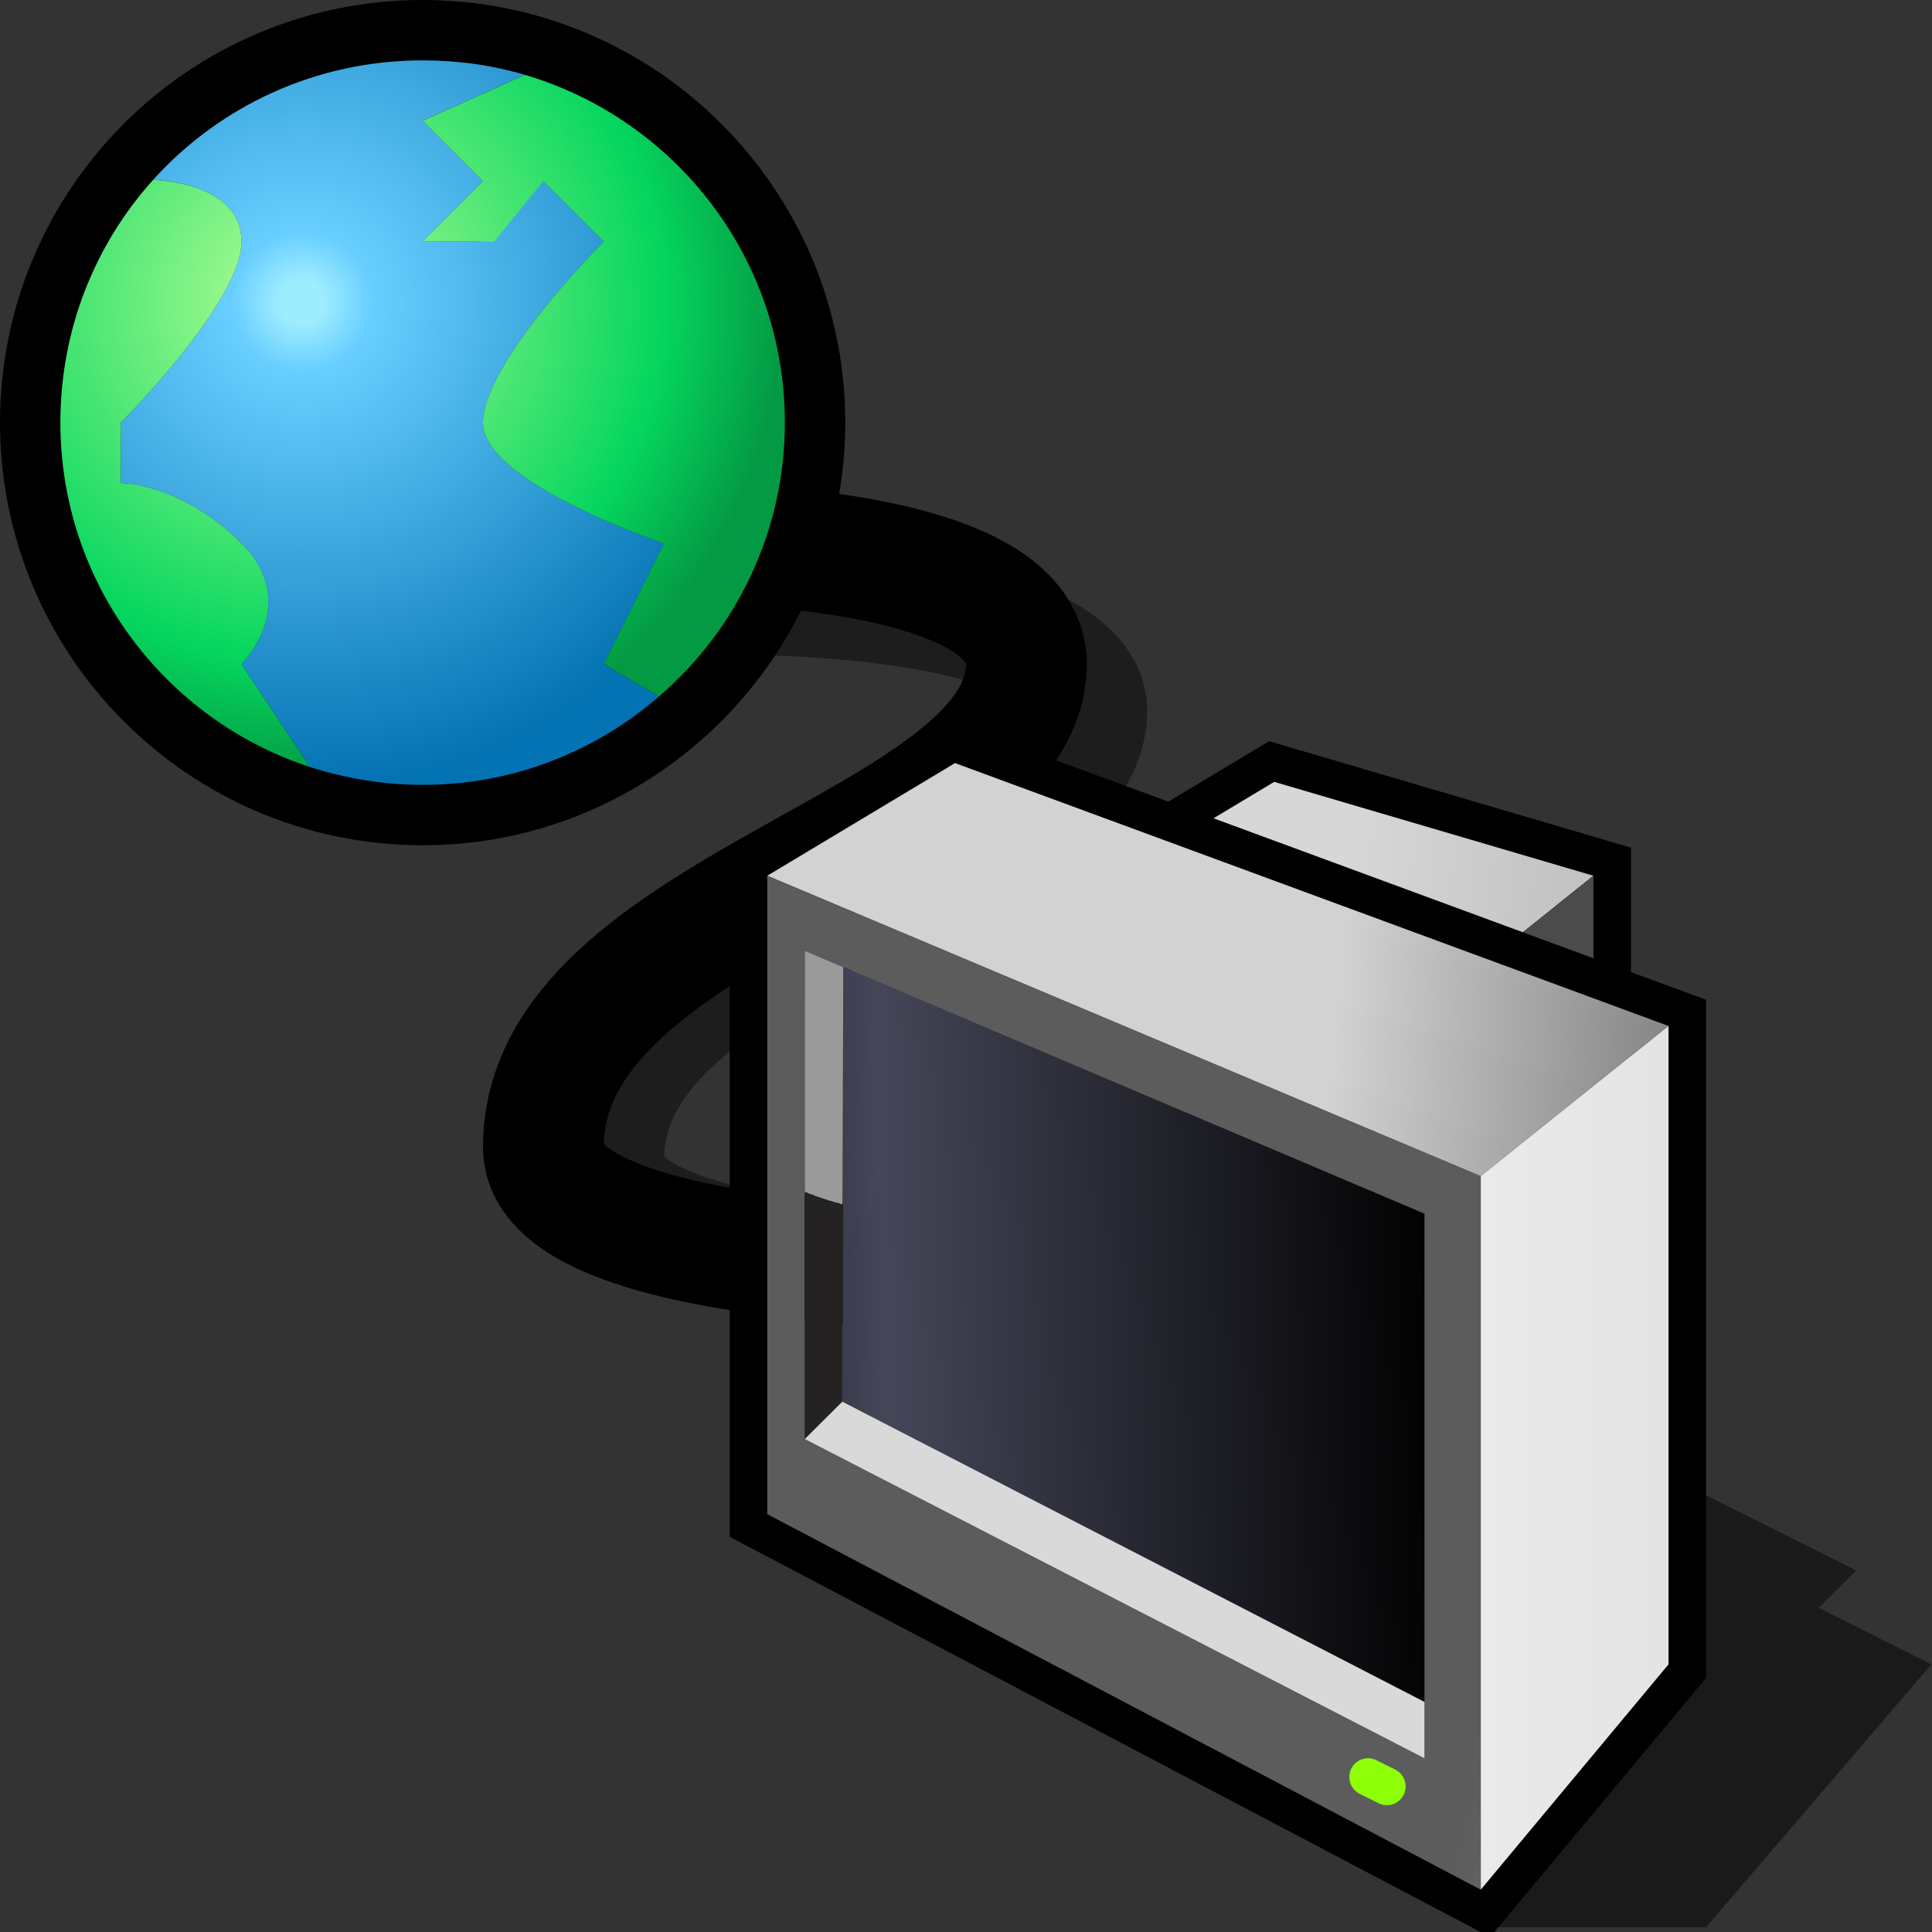 <?xml version="1.0" encoding="UTF-8" standalone="no"?>
<svg
   xmlns:dc="http://purl.org/dc/elements/1.1/"
   xmlns:cc="http://creativecommons.org/ns#"
   xmlns:rdf="http://www.w3.org/1999/02/22-rdf-syntax-ns#"
   xmlns:svg="http://www.w3.org/2000/svg"
   xmlns="http://www.w3.org/2000/svg"
   xmlns:xlink="http://www.w3.org/1999/xlink"
   xmlns:sodipodi="http://sodipodi.sourceforge.net/DTD/sodipodi-0.dtd"
   xmlns:inkscape="http://www.inkscape.org/namespaces/inkscape"
   version="1.1"
   width="64"
   height="64"
   color-interpolation="linearRGB"
   id="svg2"
   sodipodi:version="0.32"
   inkscape:version="0.46"
   sodipodi:docname="perfs-network"
   inkscape:output_extension="org.inkscape.output.svg.inkscape">
  <rect width="100%" height="100%" fill="#333333" stroke="none"/>
  <defs
     id="defs72">
    <inkscape:perspective
       sodipodi:type="inkscape:persp3d"
       inkscape:vp_x="0 : 32 : 1"
       inkscape:vp_y="0 : 1000 : 0"
       inkscape:vp_z="64 : 32 : 1"
       inkscape:persp3d-origin="32 : 21.333333 : 1"
       id="perspective76" />
    <inkscape:perspective
       id="perspective2523"
       inkscape:persp3d-origin="32 : 21.333333 : 1"
       inkscape:vp_z="64 : 32 : 1"
       inkscape:vp_y="0 : 1000 : 0"
       inkscape:vp_x="0 : 32 : 1"
       sodipodi:type="inkscape:persp3d" />
    <linearGradient
       inkscape:collect="always"
       xlink:href="#gradient0"
       id="linearGradient2569"
       gradientUnits="userSpaceOnUse"
       x1="33.69"
       y1="1.88"
       x2="51.6"
       y2="3.67" />
    <linearGradient
       inkscape:collect="always"
       xlink:href="#gradient1"
       id="linearGradient2571"
       gradientUnits="userSpaceOnUse"
       x1="33.69"
       y1="1.88"
       x2="51.6"
       y2="3.67" />
    <linearGradient
       inkscape:collect="always"
       xlink:href="#gradient2"
       id="linearGradient2573"
       gradientUnits="userSpaceOnUse"
       x1="24"
       y1="7.99"
       x2="64"
       y2="7.99" />
    <linearGradient
       inkscape:collect="always"
       xlink:href="#gradient3"
       id="linearGradient2575"
       gradientUnits="userSpaceOnUse"
       x1="55.69"
       y1="-10.23"
       x2="74.97"
       y2="-5.41" />
    <linearGradient
       inkscape:collect="always"
       xlink:href="#linearGradient2551"
       id="linearGradient2577"
       gradientUnits="userSpaceOnUse"
       x1="-1.62"
       y1="14.018"
       x2="37"
       y2="12.87" />
    <radialGradient
       inkscape:collect="always"
       xlink:href="#linearGradient2557"
       id="radialGradient2579"
       gradientUnits="userSpaceOnUse"
       gradientTransform="matrix(0.25,0,0,0.25,10,10)"
       cx="0"
       cy="0"
       r="64" />
    <radialGradient
       inkscape:collect="always"
       xlink:href="#linearGradient2562"
       id="radialGradient2581"
       gradientUnits="userSpaceOnUse"
       gradientTransform="matrix(0.25,0,0,0.25,10,10)"
       cx="0"
       cy="0"
       r="64" />
  </defs>
  <sodipodi:namedview
     inkscape:window-height="667"
     inkscape:window-width="674"
     inkscape:pageshadow="2"
     inkscape:pageopacity="0.0"
     guidetolerance="10.0"
     gridtolerance="10.0"
     objecttolerance="10.0"
     borderopacity="1.0"
     bordercolor="#666666"
     pagecolor="#ffffff"
     id="base"
     showgrid="false"
     inkscape:zoom="7.28125"
     inkscape:cx="55.759657"
     inkscape:cy="32"
     inkscape:window-x="44"
     inkscape:window-y="105"
     inkscape:current-layer="svg2" />
  <g
     id="g4">
    <path
       style="fill:none; stroke:#010101; stroke-opacity:0.431; stroke-width:4"
       d="M32 42C32 42 18 42 18 38C18 30 34 28 34 22C34 18 23 18 23 18"
       transform="matrix(1,0,0,0.928,2,3.143)"
       id="path8" />
    <path
       style="fill:none; stroke:#000000; stroke-width:4"
       d="M 32,42 C 32,42 18,42 18,38 C 18,30 34,28 34,22 C 34,18 23,18 23,18 M 14,2 C 7.37,2 2,7.37 2,14 C 2,20.61 7.37,26 14,26 C 20.61,26 26,20.61 26,14 C 26,7.37 20.61,2 14,2 z"
       id="path10"
       sodipodi:nodetypes="cssccsssc" />
    <linearGradient
       id="gradient0"
       gradientUnits="userSpaceOnUse"
       x1="33.69"
       y1="1.88"
       x2="51.6"
       y2="3.67">
      <stop
         offset="0"
         stop-color="#d7d7d7"
         id="stop13" />
      <stop
         offset="1"
         stop-color="#b8b8b8"
         id="stop15" />
    </linearGradient>
    <linearGradient
       id="gradient1"
       gradientUnits="userSpaceOnUse"
       x1="33.69"
       y1="1.88"
       x2="51.6"
       y2="3.67">
      <stop
         offset="0"
         stop-color="#d2d2d2"
         id="stop22" />
      <stop
         offset="1"
         stop-color="#858585"
         id="stop24" />
    </linearGradient>
    <linearGradient
       id="gradient2"
       gradientUnits="userSpaceOnUse"
       x1="24"
       y1="7.99"
       x2="64"
       y2="7.99">
      <stop
         offset="0"
         stop-color="#f4f4f4"
         id="stop31" />
      <stop
         offset="1"
         stop-color="#dbdbdb"
         id="stop33" />
    </linearGradient>
    <linearGradient
       id="gradient3"
       gradientUnits="userSpaceOnUse"
       x1="55.69"
       y1="-10.23"
       x2="74.97"
       y2="-5.41">
      <stop
         offset="0"
         stop-color="#5c5c5c"
         id="stop38" />
      <stop
         offset="1"
         stop-color="#838383"
         id="stop40" />
    </linearGradient>
    <linearGradient
       id="gradient4"
       gradientUnits="userSpaceOnUse"
       x1="33.69"
       y1="1.88"
       x2="51.6"
       y2="3.67">
      <stop
         offset="0"
         stop-color="#d2d2d2"
         id="stop45" />
      <stop
         offset="1"
         stop-color="#858585"
         id="stop47" />
    </linearGradient>
    <radialGradient
       id="gradient5"
       gradientUnits="userSpaceOnUse"
       cx="0"
       cy="0"
       r="64"
       gradientTransform="matrix(0.25,0,0,0.25,10,10)">
      <stop
         offset="0.044"
         stop-color="#9eedff"
         id="stop54" />
      <stop
         offset="0.146"
         stop-color="#67ceff"
         id="stop56" />
      <stop
         offset="1"
         stop-color="#0473b3"
         id="stop58" />
    </radialGradient>
    <path
       style="fill:url(#gradient5)"
       d="M14 2C10.46 2 7.27 3.52 5.07 5.96C5.07 5.96 8 6 8 8C8 10 4 14 4 14V16C4 16 6 16 8 18C10 20 8 22 8 22L10.27 25.41C11.44 25.78 12.69 26 14 26C16.99 26 19.72 24.9 21.83 23.07L20 22L22 18C22 18 16 16 16 14C16 12 20 8 20 8L18 6L15.87 8H14L16 6L14 4L17.39 2.48C16.31 2.16 15.17 2 14 2z"
       id="path60" />
    <radialGradient
       id="gradient6"
       gradientUnits="userSpaceOnUse"
       cx="0"
       cy="0"
       r="64"
       gradientTransform="matrix(0.25,0,0,0.25,10,10)">
      <stop
         offset="0"
         stop-color="#b9ff97"
         id="stop63" />
      <stop
         offset="0.746"
         stop-color="#05d65e"
         id="stop65" />
      <stop
         offset="1"
         stop-color="#049943"
         id="stop67" />
    </radialGradient>
    <path
       style="fill:url(#gradient6)"
       d="M5.07 5.96C3.16 8.08 2 10.9 2 14C2 19.32 5.47 23.84 10.27 25.41L8 22C8 22 10 20 8 18C6 16 4 16 4 16V14C4 14 8 10 8 8C8 6 5.07 5.96 5.07 5.96z            M14 8H16.37L18 6L20 8C20 8 16 12 16 14C16 16 22 18 22 18L20 22L21.83 23.07C24.38 20.88 26 17.62 26 14C26 8.54 22.36 3.95 17.39 2.48L14 4L16 6L14 8z"
       id="path69" />
  </g>
  <g
     id="g2453"
     transform="matrix(0.622,0,0,0.622,24.172,24.034)">
    <path
       id="path2455"
       d="M 40,64 L 52,64 L 64,50 L 57.99,46.99 L 60,45 L 50,40 L 40,64 z"
       style="fill:#010101;fill-opacity:0.494" />
    <path
       id="path2457"
       d="M 24,6 L 29,3 L 46,8 L 46,14"
       style="fill:none;stroke:#010000;stroke-width:4" />
    <linearGradient
       y2="-5.43"
       x2="131.68"
       y1="-32.33"
       x1="122.91"
       gradientUnits="userSpaceOnUse"
       id="linearGradient2529">
      <stop
         id="stop2460"
         stop-color="#ececec"
         offset="0.007" />
      <stop
         id="stop2462"
         stop-color="#c3c3c3"
         offset="1" />
    </linearGradient>
    <path
       id="path2464"
       d="M 24,6 L 29,3 L 46,8 L 41,12 L 24,6 z"
       style="fill:url(#linearGradient2569)" />
    <path
       id="path2466"
       d="M 41,12 L 46,8 L 46,14 L 41,12 z"
       style="fill:#4b4b4b" />
    <path
       id="path2468"
       d="M 2,8 L 2,42 L 40,62 L 50,50 L 50,16 L 12,2 L 2,8 z"
       style="fill:none;stroke:#010000;stroke-width:4" />
    <linearGradient
       y2="-27.7"
       x2="58.34"
       y1="-38.14"
       x1="13.84"
       gradientUnits="userSpaceOnUse"
       id="linearGradient2536">
      <stop
         id="stop2471"
         stop-color="#ffffff"
         offset="0" />
      <stop
         id="stop2473"
         stop-color="#d3d3d3"
         offset="1" />
    </linearGradient>
    <path
       id="path2475"
       d="M 2,8 L 40,24 L 50,16 L 12,2 L 2,8 z"
       style="fill:url(#linearGradient2571)" />
    <linearGradient
       y2="1.75"
       x2="77.77"
       y1="-4.89"
       x1="40.61"
       gradientUnits="userSpaceOnUse"
       id="linearGradient2541">
      <stop
         id="stop2478"
         stop-color="#474747"
         offset="0" />
      <stop
         id="stop2480"
         stop-color="#a5a0a0"
         offset="1" />
    </linearGradient>
    <path
       id="path2482"
       d="M 40,24 L 40,62 L 50,50 L 50,16 L 40,24 z"
       style="fill:url(#linearGradient2573)" />
    <linearGradient
       y2="46.62"
       x2="-25.59"
       y1="82.69"
       x1="11.3"
       gradientUnits="userSpaceOnUse"
       id="linearGradient2546">
      <stop
         id="stop2485"
         stop-color="#909090"
         offset="0" />
      <stop
         id="stop2487"
         stop-color="#d4d4d4"
         offset="1" />
    </linearGradient>
    <path
       id="path2489"
       d="M 2,8 L 2,42 L 40,62 L 40,24 L 2,8 z M 37,26 L 37,55 L 4,38 L 4,12 L 37,26 z"
       style="fill:url(#linearGradient2575)" />
    <linearGradient
       y2="-40.97"
       x2="76.9"
       y1="-50.95"
       x1="6.95"
       gradientUnits="userSpaceOnUse"
       id="linearGradient2551">
      <stop
         id="stop2492"
         stop-color="#1d1e2c"
         offset="0" />
      <stop
         id="stop2494"
         stop-color="#454658"
         offset="0.242" />
      <stop
         id="stop2496"
         stop-color="#010101"
         offset="1" />
    </linearGradient>
    <path
       id="path2498"
       d="M 37,26 L 37,52 L 6,36 L 6.05,12.87 L 37,26 z"
       style="fill:url(#linearGradient2577);fill-opacity:1" />
    <linearGradient
       y2="31.53"
       x2="73.7"
       y1="3.47"
       x1="63.81"
       gradientUnits="userSpaceOnUse"
       id="linearGradient2557">
      <stop
         id="stop2501"
         stop-color="#9a9a9a"
         offset="1" />
      <stop
         id="stop2503"
         stop-color="#242222"
         offset="0" />
    </linearGradient>
    <path
       id="path2505"
       d="M 5.97,36.01 L 4,38 L 4,12 L 6.05,12.87 L 5.97,36.01 z"
       style="fill:url(#radialGradient2579);fill-opacity:1.0" />
    <linearGradient
       y2="-5.52"
       x2="39.3"
       y1="-5.52"
       x1="0.69"
       gradientUnits="userSpaceOnUse"
       id="linearGradient2562">
      <stop
         id="stop2508"
         stop-color="#f3f3f3"
         offset="0.348" />
      <stop
         id="stop2510"
         stop-color="#d4cece"
         offset="0" />
      <stop
         id="stop2512"
         stop-color="#d9d9d9"
         offset="1" />
    </linearGradient>
    <path
       id="path2514"
       d="M 37,52 L 37,55 L 4,38 L 6,36.01 L 37,52 z"
       style="fill:url(#radialGradient2581);fill-opacity:1.0" />
    <path
       id="path2516"
       d="M 34,56 L 35,56.5"
       style="fill:none;stroke:#8dff06;stroke-width:2;stroke-linecap:round" />
  </g>
</svg>
